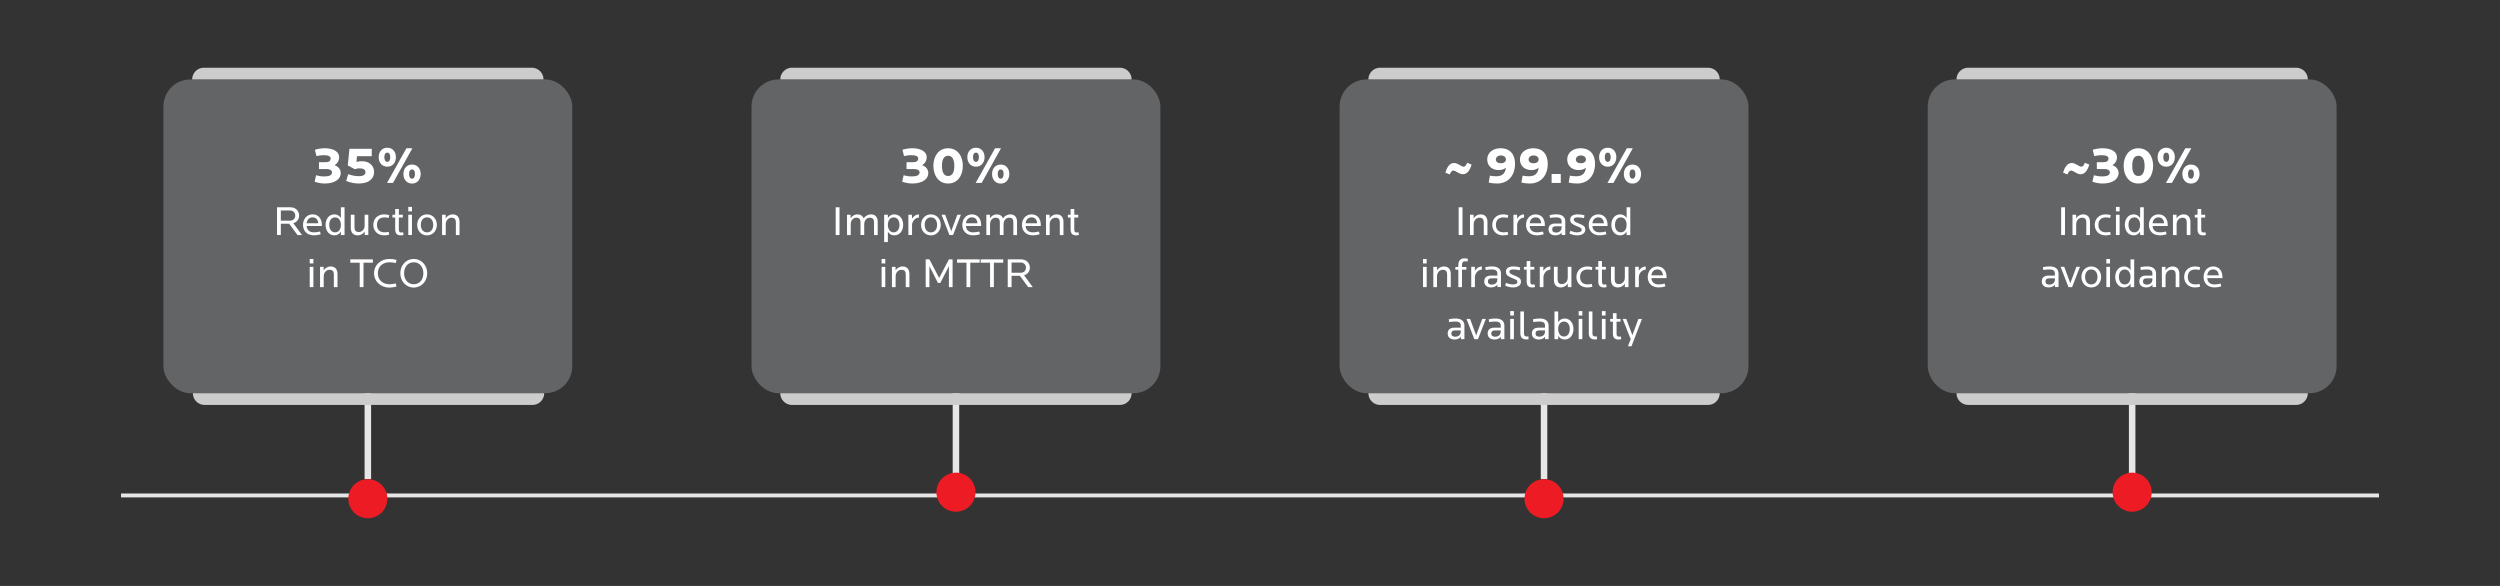 <?xml version="1.0" encoding="UTF-8"?>
<svg id="Layer_1" data-name="Layer 1" xmlns="http://www.w3.org/2000/svg" viewBox="0 0 1920 450">
  <rect x="0" y="0" width="1920" height="450" fill="#333333" stroke="none"/>
  <defs>
    <style>
      .cls-1 {
        stroke-width: 5px;
      }

      .cls-1, .cls-2 {
        fill: none;
        stroke: #e6e6e6;
        stroke-miterlimit: 10;
      }

      .cls-2 {
        stroke-width: 3px;
      }

      .cls-3 {
        fill: #ccc;
      }

      .cls-4 {
        fill: #ed1c24;
      }

      .cls-5 {
        fill: #fff;
      }

      .cls-6 {
        fill: #636466;
      }
    </style>
  </defs>
  <line class="cls-2" x1="92.94" y1="380.5" x2="1827.06" y2="380.5"/>
  <rect class="cls-6" x="125.5" y="61" width="314" height="241" rx="20.76" ry="20.76"/>
  <line class="cls-1" x1="282.5" y1="302" x2="282.5" y2="368"/>
  <g>
    <path class="cls-5" d="M249.38,140.94c-2.16,0-5.2-.44-7.76-1.4l1.12-4.92c2.24.6,4.12.88,6.6.88,3.6,0,5.64-1.08,5.64-3,0-1.52-1-2.68-4.8-2.68h-5.2v-5.24h4.84c2.8,0,4.12-.96,4.12-2.84,0-1.72-1.84-2.56-5.28-2.56-1.6,0-3.32.2-5.64.68l-1.16-4.84c2.76-.84,5.28-1.16,7.52-1.16,6.16,0,11.08,2.2,11.08,7.04,0,2.16-1.04,4.52-3.52,5.96,3.08,1,4.76,3.48,4.76,6.04,0,4.72-4.64,8.04-12.32,8.04Z"/>
    <path class="cls-5" d="M275.66,140.94c-3,0-6.32-.6-9.8-1.92l1.52-5.24c3.04,1,5.56,1.52,8.28,1.52,3.36,0,5.04-1.2,5.04-3.12,0-1.76-1.52-2.88-4.4-2.88-1.36,0-2.8.2-3.84.64l-5.36-2.88c1.08-10.52,1.28-12.8,1.28-12.8h17.12v5.68h-11.36l-.36,4.4c1.2-.32,2.84-.52,4.2-.52,5.96,0,9.32,3.64,9.32,8.36s-3.72,8.76-11.64,8.76Z"/>
    <path class="cls-5" d="M297.46,128.02c-4.08,0-6.64-3.16-6.64-7.32s2.56-7.24,6.64-7.24,6.6,3.08,6.6,7.24-2.52,7.32-6.6,7.32ZM297.46,117.22c-1.76,0-2.28,1.76-2.28,3.48s.56,3.6,2.28,3.6,2.24-1.88,2.24-3.6-.48-3.48-2.24-3.48ZM301.82,140.5h-4.6l14.92-26.64h4.56l-14.88,26.64ZM316.46,140.98c-4.08,0-6.64-3.2-6.64-7.36s2.56-7.24,6.64-7.24,6.6,3.08,6.6,7.24-2.52,7.36-6.6,7.36ZM316.46,130.14c-1.76,0-2.28,1.76-2.28,3.48s.56,3.6,2.28,3.6,2.24-1.88,2.24-3.6-.48-3.48-2.24-3.48Z"/>
    <path class="cls-5" d="M228.45,180.5l-6.37-8.67h-6.4v8.67h-2.94v-21.31h10.34c4.1,0,6.66,3.01,6.66,6.34,0,2.66-1.6,5.09-4.45,5.92l6.66,9.06h-3.49ZM222.72,161.62h-7.04v7.84h7.04c2.43,0,4.03-1.57,4.03-3.94s-1.86-3.9-4.03-3.9Z"/>
    <path class="cls-5" d="M235.53,173.59c.19,3.07,2.18,4.86,5.6,4.86,1.47,0,3.26-.29,4.61-.64l.54,2.11c-1.76.58-3.46.83-5.15.83-5.31,0-8.42-3.33-8.42-8.06,0-4.32,2.78-8.06,7.39-8.06s7.07,3.52,7.07,8.1v.86h-11.65ZM240.1,166.93c-2.56,0-4.29,1.7-4.58,4.54h8.86c-.22-2.78-1.66-4.54-4.29-4.54Z"/>
    <path class="cls-5" d="M261.8,180.5v-2.59c-1.09,1.76-2.82,2.85-4.93,2.85-4.67,0-6.82-4.19-6.82-8.06s2.11-8.06,6.82-8.06c2.11,0,3.81.99,4.93,2.85v-8.29h2.82v21.31h-2.82ZM257.35,166.96c-2.94,0-4.48,2.56-4.48,5.73s1.54,5.76,4.48,5.76,4.45-2.56,4.45-5.76-1.57-5.73-4.45-5.73Z"/>
    <path class="cls-5" d="M280.07,180.5v-2.72c-1.06,1.73-3.04,2.98-5.38,2.98-3.52,0-5.28-2.27-5.28-5.73v-10.11h2.85v9.76c0,2.3.99,3.52,3.3,3.52s4.48-1.92,4.48-5.02v-8.26h2.82v15.58h-2.78Z"/>
    <path class="cls-5" d="M294.98,180.76c-5.02,0-8.29-3.52-8.29-8.06s3.26-8.06,8.29-8.06c1.28,0,2.62.16,4,.61l-.48,2.14c-1.12-.29-2.24-.42-3.26-.42-3.84,0-5.73,2.34-5.73,5.73s1.89,5.73,5.73,5.73c1.12,0,1.92-.1,3.26-.38l.48,2.14c-1.25.42-2.78.58-4,.58Z"/>
    <path class="cls-5" d="M307.72,180.76c-2.56,0-4.22-1.22-4.22-4.54v-9.18h-2.11v-2.11h2.11v-4.42h2.82v4.42h3.04v2.11h-3.04v9.12c0,1.89.67,2.4,1.79,2.4.42,0,.99-.06,1.5-.16l.29,2.08c-.67.19-1.57.29-2.18.29Z"/>
    <path class="cls-5" d="M313.57,162.33v-3.42h2.82v3.42h-2.82ZM313.57,180.5v-15.58h2.82v15.58h-2.82Z"/>
    <path class="cls-5" d="M327.94,180.76c-4.61,0-7.55-3.74-7.55-8.06s2.94-8.06,7.55-8.06,7.58,3.74,7.58,8.06-2.94,8.06-7.58,8.06ZM327.94,166.93c-2.94,0-4.74,2.34-4.74,5.76s1.79,5.76,4.74,5.76,4.77-2.34,4.77-5.76-1.82-5.76-4.77-5.76Z"/>
    <path class="cls-5" d="M350.11,180.5v-9.79c0-2.3-.99-3.52-3.3-3.52s-4.48,1.95-4.48,5.06v8.26h-2.82v-15.58h2.78v2.72c1.06-1.73,3.04-3.01,5.38-3.01,3.52,0,5.25,2.3,5.25,5.76v10.11h-2.82Z"/>
    <path class="cls-5" d="M237.86,202.33v-3.42h2.82v3.42h-2.82ZM237.86,220.5v-15.58h2.82v15.58h-2.82Z"/>
    <path class="cls-5" d="M256.39,220.5v-9.79c0-2.3-.99-3.52-3.3-3.52s-4.48,1.95-4.48,5.06v8.26h-2.82v-15.58h2.78v2.72c1.06-1.73,3.04-3.01,5.38-3.01,3.52,0,5.25,2.3,5.25,5.76v10.11h-2.82Z"/>
    <path class="cls-5" d="M279.17,201.75v18.75h-2.91v-18.75h-7.23v-2.56h17.34v2.56h-7.2Z"/>
    <path class="cls-5" d="M303.94,202.04c-1.38-.38-3.17-.61-4.7-.61-5.54,0-9.06,3.42-9.06,8.42s3.52,8.45,9.06,8.45c1.41,0,2.94-.22,4.7-.64l.58,2.37c-1.7.51-3.58.83-5.47.83-6.88,0-11.81-4.9-11.81-11.01s4.93-10.98,11.81-10.98c2.02,0,3.74.22,5.5.8l-.61,2.37Z"/>
    <path class="cls-5" d="M317.76,220.85c-6.02,0-10.33-4.96-10.33-10.98s4.32-11.01,10.33-11.01,10.34,4.99,10.34,11.01-4.32,10.98-10.34,10.98ZM317.76,201.43c-4.48,0-7.42,3.62-7.42,8.45s2.94,8.42,7.42,8.42,7.39-3.58,7.39-8.42-2.91-8.45-7.39-8.45Z"/>
  </g>
  <path class="cls-3" d="M156.58,52h251.85c4.97,0,9,4.03,9,9H147.58c0-4.97,4.03-9,9-9Z"/>
  <path class="cls-3" d="M157.12,302h251.85c4.97,0,9,4.03,9,9H148.12c0-4.97,4.03-9,9-9Z" transform="translate(566.08 613) rotate(180)"/>
  <circle class="cls-4" cx="282.5" cy="383" r="15"/>
  <rect class="cls-6" x="577.17" y="61" width="314" height="241" rx="20.76" ry="20.76"/>
  <line class="cls-1" x1="734.17" y1="302" x2="734.17" y2="368"/>
  <g>
    <path class="cls-5" d="M700.63,140.94c-2.16,0-5.2-.44-7.76-1.4l1.12-4.92c2.24.6,4.12.88,6.6.88,3.6,0,5.64-1.08,5.64-3,0-1.52-1-2.68-4.8-2.68h-5.2v-5.24h4.84c2.8,0,4.12-.96,4.12-2.84,0-1.72-1.84-2.56-5.28-2.56-1.6,0-3.32.2-5.64.68l-1.16-4.84c2.76-.84,5.28-1.16,7.52-1.16,6.16,0,11.08,2.2,11.08,7.04,0,2.16-1.04,4.52-3.52,5.96,3.08,1,4.76,3.48,4.76,6.04,0,4.72-4.64,8.04-12.32,8.04Z"/>
    <path class="cls-5" d="M728.15,140.94c-7.48,0-11.32-6.4-11.32-13.56s3.84-13.52,11.32-13.52,11.32,6.36,11.32,13.52-3.84,13.56-11.32,13.56ZM728.15,119.62c-3.76,0-4.72,3.84-4.72,7.76s.96,7.8,4.72,7.8,4.76-3.88,4.76-7.8-1-7.76-4.76-7.76Z"/>
    <path class="cls-5" d="M749.55,128.02c-4.08,0-6.64-3.16-6.64-7.32s2.56-7.24,6.64-7.24,6.6,3.08,6.6,7.24-2.52,7.32-6.6,7.32ZM749.55,117.22c-1.76,0-2.28,1.76-2.28,3.48s.56,3.6,2.28,3.6,2.24-1.88,2.24-3.6-.48-3.48-2.24-3.48ZM753.9,140.5h-4.6l14.92-26.64h4.56l-14.88,26.64ZM768.54,140.98c-4.08,0-6.64-3.2-6.64-7.36s2.56-7.24,6.64-7.24,6.6,3.08,6.6,7.24-2.52,7.36-6.6,7.36ZM768.54,130.14c-1.76,0-2.28,1.76-2.28,3.48s.56,3.6,2.28,3.6,2.24-1.88,2.24-3.6-.48-3.48-2.24-3.48Z"/>
    <path class="cls-5" d="M641.8,180.5v-21.31h2.94v21.31h-2.94Z"/>
    <path class="cls-5" d="M671.24,180.5v-9.79c0-2.3-.9-3.52-3.2-3.52s-4.32,1.92-4.32,5.02v8.29h-2.85v-9.79c0-2.3-.93-3.52-3.23-3.52s-4.29,1.95-4.29,5.06v8.26h-2.85v-15.58h2.78v2.72c1.06-1.73,2.88-3.01,5.22-3.01,2.5,0,4.03,1.15,4.77,3.07,1.09-1.73,3.26-3.07,5.63-3.07,3.52,0,5.18,2.3,5.18,5.76v10.11h-2.85Z"/>
    <path class="cls-5" d="M686.82,180.76c-2.11,0-3.81-.99-4.93-2.85v8h-2.85v-20.99h2.85v2.56c1.09-1.76,2.82-2.85,4.93-2.85,4.67,0,6.82,4.19,6.82,8.06s-2.11,8.06-6.82,8.06ZM686.34,166.96c-2.88,0-4.45,2.53-4.45,5.73s1.57,5.76,4.45,5.76,4.45-2.59,4.45-5.76-1.5-5.73-4.45-5.73Z"/>
    <path class="cls-5" d="M700.45,172.98v7.52h-2.82v-15.58h2.78v3.1c.86-1.7,2.98-3.36,5.34-3.36v2.46c-3.01,0-5.31,2.98-5.31,5.86Z"/>
    <path class="cls-5" d="M714.92,180.76c-4.61,0-7.55-3.74-7.55-8.06s2.94-8.06,7.55-8.06,7.58,3.74,7.58,8.06-2.94,8.06-7.58,8.06ZM714.92,166.93c-2.94,0-4.74,2.34-4.74,5.76s1.79,5.76,4.74,5.76,4.77-2.34,4.77-5.76-1.82-5.76-4.77-5.76Z"/>
    <path class="cls-5" d="M731.97,180.5h-2.82l-6.02-15.58h2.78l4.64,12.64,4.67-12.64h2.75l-6.02,15.58Z"/>
    <path class="cls-5" d="M741.86,173.59c.19,3.07,2.18,4.86,5.6,4.86,1.47,0,3.26-.29,4.61-.64l.54,2.11c-1.76.58-3.46.83-5.15.83-5.31,0-8.42-3.33-8.42-8.06,0-4.32,2.78-8.06,7.39-8.06s7.07,3.52,7.07,8.1v.86h-11.65ZM746.44,166.93c-2.56,0-4.29,1.7-4.58,4.54h8.86c-.22-2.78-1.66-4.54-4.29-4.54Z"/>
    <path class="cls-5" d="M778.25,180.5v-9.79c0-2.3-.9-3.52-3.2-3.52s-4.32,1.92-4.32,5.02v8.29h-2.85v-9.79c0-2.3-.93-3.52-3.23-3.52s-4.29,1.95-4.29,5.06v8.26h-2.85v-15.58h2.78v2.72c1.06-1.73,2.88-3.01,5.22-3.01,2.5,0,4.03,1.15,4.77,3.07,1.09-1.73,3.26-3.07,5.63-3.07,3.52,0,5.18,2.3,5.18,5.76v10.11h-2.85Z"/>
    <path class="cls-5" d="M787.69,173.59c.19,3.07,2.18,4.86,5.6,4.86,1.47,0,3.26-.29,4.61-.64l.54,2.11c-1.76.58-3.46.83-5.15.83-5.31,0-8.42-3.33-8.42-8.06,0-4.32,2.78-8.06,7.39-8.06s7.07,3.52,7.07,8.1v.86h-11.65ZM792.26,166.93c-2.56,0-4.29,1.7-4.58,4.54h8.86c-.22-2.78-1.66-4.54-4.29-4.54Z"/>
    <path class="cls-5" d="M813.93,180.5v-9.79c0-2.3-.99-3.52-3.3-3.52s-4.48,1.95-4.48,5.06v8.26h-2.82v-15.58h2.78v2.72c1.06-1.73,3.04-3.01,5.38-3.01,3.52,0,5.25,2.3,5.25,5.76v10.11h-2.82Z"/>
    <path class="cls-5" d="M826.44,180.76c-2.56,0-4.22-1.22-4.22-4.54v-9.18h-2.11v-2.11h2.11v-4.42h2.82v4.42h3.04v2.11h-3.04v9.12c0,1.89.67,2.4,1.79,2.4.42,0,.99-.06,1.5-.16l.29,2.08c-.67.19-1.57.29-2.18.29Z"/>
    <path class="cls-5" d="M677.08,202.33v-3.42h2.82v3.42h-2.82ZM677.08,220.5v-15.58h2.82v15.58h-2.82Z"/>
    <path class="cls-5" d="M695.61,220.5v-9.79c0-2.3-.99-3.52-3.3-3.52s-4.48,1.95-4.48,5.06v8.26h-2.82v-15.58h2.78v2.72c1.06-1.73,3.04-3.01,5.38-3.01,3.52,0,5.25,2.3,5.25,5.76v10.11h-2.82Z"/>
    <path class="cls-5" d="M728.76,220.5v-16.06l-6.59,12.86h-1.82l-6.56-12.86v16.06h-2.85v-21.31h2.85l7.49,14.27,7.49-14.27h2.82v21.31h-2.82Z"/>
    <path class="cls-5" d="M745.17,201.75v18.75h-2.91v-18.75h-7.23v-2.56h17.34v2.56h-7.2Z"/>
    <path class="cls-5" d="M763.29,201.75v18.75h-2.91v-18.75h-7.23v-2.56h17.34v2.56h-7.2Z"/>
    <path class="cls-5" d="M789.65,220.5l-6.37-8.67h-6.4v8.67h-2.94v-21.31h10.34c4.1,0,6.66,3.01,6.66,6.33,0,2.66-1.6,5.09-4.45,5.92l6.66,9.06h-3.49ZM783.92,201.62h-7.04v7.84h7.04c2.43,0,4.03-1.57,4.03-3.94s-1.86-3.9-4.03-3.9Z"/>
  </g>
  <path class="cls-3" d="M608.24,52h251.85c4.97,0,9,4.03,9,9h-269.85c0-4.97,4.03-9,9-9Z"/>
  <path class="cls-3" d="M608.24,302h251.85c4.97,0,9,4.03,9,9h-269.85c0-4.97,4.03-9,9-9Z" transform="translate(1468.33 613) rotate(180)"/>
  <circle class="cls-4" cx="734.17" cy="378" r="15"/>
  <rect class="cls-6" x="1480.5" y="61" width="314" height="241" rx="20.76" ry="20.76"/>
  <line class="cls-1" x1="1637.5" y1="302" x2="1637.5" y2="368"/>
  <path class="cls-3" d="M1511.58,52h251.85c4.97,0,9,4.03,9,9h-269.85c0-4.97,4.03-9,9-9Z"/>
  <path class="cls-3" d="M1511.58,302h251.85c4.97,0,9,4.03,9,9h-269.85c0-4.97,4.03-9,9-9Z" transform="translate(3275 613) rotate(180)"/>
  <g>
    <path class="cls-5" d="M1597.96,133.82c-3.2,0-5.52-2.84-7.32-2.84-1.56,0-2.32,1.76-2.8,3l-3.4-1.4c.92-3.08,2.8-7.4,6.6-7.4,3.2,0,5.56,2.84,7.36,2.84,1.56,0,2.28-1.76,2.76-3l3.44,1.4c-.92,3.08-2.84,7.4-6.64,7.4Z"/>
    <path class="cls-5" d="M1614.76,140.94c-2.16,0-5.2-.44-7.76-1.4l1.12-4.92c2.24.6,4.12.88,6.6.88,3.6,0,5.64-1.08,5.64-3,0-1.52-1-2.68-4.8-2.68h-5.2v-5.24h4.84c2.8,0,4.12-.96,4.12-2.84,0-1.72-1.84-2.56-5.28-2.56-1.6,0-3.32.2-5.64.68l-1.16-4.84c2.76-.84,5.28-1.16,7.52-1.16,6.16,0,11.08,2.2,11.08,7.04,0,2.16-1.04,4.52-3.52,5.96,3.08,1,4.76,3.48,4.76,6.04,0,4.72-4.64,8.04-12.32,8.04Z"/>
    <path class="cls-5" d="M1642.28,140.94c-7.48,0-11.32-6.4-11.32-13.56s3.84-13.52,11.32-13.52,11.32,6.36,11.32,13.52-3.84,13.56-11.32,13.56ZM1642.28,119.62c-3.76,0-4.72,3.84-4.72,7.76s.96,7.8,4.72,7.8,4.76-3.88,4.76-7.8-1-7.76-4.76-7.76Z"/>
    <path class="cls-5" d="M1663.68,128.02c-4.08,0-6.64-3.16-6.64-7.32s2.56-7.24,6.64-7.24,6.6,3.08,6.6,7.24-2.52,7.32-6.6,7.32ZM1663.68,117.22c-1.76,0-2.28,1.76-2.28,3.48s.56,3.6,2.28,3.6,2.24-1.88,2.24-3.6-.48-3.48-2.24-3.48ZM1668.04,140.5h-4.6l14.92-26.64h4.56l-14.88,26.64ZM1682.67,140.98c-4.08,0-6.64-3.2-6.64-7.36s2.56-7.24,6.64-7.24,6.6,3.08,6.6,7.24-2.52,7.36-6.6,7.36ZM1682.67,130.14c-1.76,0-2.28,1.76-2.28,3.48s.56,3.6,2.28,3.6,2.24-1.88,2.24-3.6-.48-3.48-2.24-3.48Z"/>
    <path class="cls-5" d="M1582.97,180.5v-21.31h2.94v21.31h-2.94Z"/>
    <path class="cls-5" d="M1602.27,180.5v-9.79c0-2.3-.99-3.52-3.29-3.52s-4.48,1.95-4.48,5.06v8.26h-2.82v-15.58h2.79v2.72c1.05-1.73,3.04-3.01,5.38-3.01,3.52,0,5.25,2.3,5.25,5.76v10.11h-2.82Z"/>
    <path class="cls-5" d="M1617.05,180.76c-5.02,0-8.29-3.52-8.29-8.06s3.26-8.06,8.29-8.06c1.28,0,2.62.16,4,.61l-.48,2.14c-1.12-.29-2.24-.42-3.26-.42-3.84,0-5.73,2.34-5.73,5.73s1.89,5.73,5.73,5.73c1.12,0,1.92-.1,3.26-.38l.48,2.14c-1.25.42-2.78.58-4,.58Z"/>
    <path class="cls-5" d="M1625.05,162.33v-3.42h2.81v3.42h-2.81ZM1625.05,180.5v-15.58h2.81v15.58h-2.81Z"/>
    <path class="cls-5" d="M1643.61,180.5v-2.59c-1.09,1.76-2.82,2.85-4.93,2.85-4.67,0-6.82-4.19-6.82-8.06s2.11-8.06,6.82-8.06c2.11,0,3.81.99,4.93,2.85v-8.29h2.82v21.31h-2.82ZM1639.16,166.96c-2.94,0-4.48,2.56-4.48,5.73s1.54,5.76,4.48,5.76,4.45-2.56,4.45-5.76-1.57-5.73-4.45-5.73Z"/>
    <path class="cls-5" d="M1653.18,173.59c.19,3.07,2.18,4.86,5.6,4.86,1.47,0,3.26-.29,4.61-.64l.54,2.11c-1.76.58-3.46.83-5.15.83-5.31,0-8.42-3.33-8.42-8.06,0-4.32,2.78-8.06,7.39-8.06s7.07,3.52,7.07,8.1v.86h-11.65ZM1657.75,166.93c-2.56,0-4.29,1.7-4.58,4.54h8.86c-.22-2.78-1.66-4.54-4.29-4.54Z"/>
    <path class="cls-5" d="M1679.42,180.5v-9.79c0-2.3-.99-3.52-3.29-3.52s-4.48,1.95-4.48,5.06v8.26h-2.82v-15.58h2.79v2.72c1.05-1.73,3.04-3.01,5.38-3.01,3.52,0,5.25,2.3,5.25,5.76v10.11h-2.82Z"/>
    <path class="cls-5" d="M1691.93,180.76c-2.56,0-4.22-1.22-4.22-4.54v-9.18h-2.11v-2.11h2.11v-4.42h2.82v4.42h3.04v2.11h-3.04v9.12c0,1.89.67,2.4,1.79,2.4.42,0,.99-.06,1.5-.16l.29,2.08c-.67.19-1.57.29-2.18.29Z"/>
    <path class="cls-5" d="M1578.22,220.5v-1.86c-.96,1.31-2.62,2.11-4.86,2.11-3.17,0-5.25-1.7-5.25-4.61s1.82-4.48,5.05-4.48h4.99v-1.57c0-1.95-.99-3.14-4.16-3.14-1.5,0-3.07.1-4.77.42l-.29-2.18c1.63-.38,3.52-.58,5.25-.58,4.42,0,6.78,2.02,6.78,5.44v10.43h-2.75ZM1578.16,213.75h-4.32c-1.98,0-2.91.74-2.91,2.46,0,1.63,1.06,2.37,2.94,2.37,2.66,0,4.29-1.54,4.29-3.94v-.9Z"/>
    <path class="cls-5" d="M1591.4,220.5h-2.82l-6.02-15.58h2.78l4.64,12.64,4.67-12.64h2.75l-6.02,15.58Z"/>
    <path class="cls-5" d="M1606.09,220.76c-4.61,0-7.55-3.74-7.55-8.06s2.94-8.06,7.55-8.06,7.58,3.74,7.58,8.06-2.94,8.06-7.58,8.06ZM1606.09,206.93c-2.94,0-4.74,2.34-4.74,5.76s1.79,5.76,4.74,5.76,4.77-2.34,4.77-5.76-1.82-5.76-4.77-5.76Z"/>
    <path class="cls-5" d="M1617.68,202.33v-3.42h2.82v3.42h-2.82ZM1617.68,220.5v-15.58h2.82v15.58h-2.82Z"/>
    <path class="cls-5" d="M1636.23,220.5v-2.59c-1.09,1.76-2.82,2.85-4.93,2.85-4.67,0-6.81-4.19-6.81-8.06s2.11-8.06,6.81-8.06c2.11,0,3.81.99,4.93,2.85v-8.29h2.82v21.31h-2.82ZM1631.79,206.96c-2.94,0-4.48,2.56-4.48,5.73s1.54,5.76,4.48,5.76,4.45-2.56,4.45-5.76-1.57-5.73-4.45-5.73Z"/>
    <path class="cls-5" d="M1653.1,220.5v-1.86c-.96,1.31-2.62,2.11-4.86,2.11-3.17,0-5.25-1.7-5.25-4.61s1.82-4.48,5.06-4.48h4.99v-1.57c0-1.95-.99-3.14-4.16-3.14-1.5,0-3.07.1-4.77.42l-.29-2.18c1.63-.38,3.52-.58,5.25-.58,4.42,0,6.78,2.02,6.78,5.44v10.43h-2.75ZM1653.04,213.75h-4.32c-1.98,0-2.91.74-2.91,2.46,0,1.63,1.06,2.37,2.94,2.37,2.66,0,4.29-1.54,4.29-3.94v-.9Z"/>
    <path class="cls-5" d="M1670.92,220.5v-9.79c0-2.3-.99-3.52-3.29-3.52s-4.48,1.95-4.48,5.06v8.26h-2.82v-15.58h2.79v2.72c1.05-1.73,3.04-3.01,5.38-3.01,3.52,0,5.25,2.3,5.25,5.76v10.11h-2.82Z"/>
    <path class="cls-5" d="M1685.71,220.76c-5.02,0-8.29-3.52-8.29-8.06s3.26-8.06,8.29-8.06c1.28,0,2.62.16,4,.61l-.48,2.14c-1.12-.29-2.24-.42-3.26-.42-3.84,0-5.73,2.34-5.73,5.73s1.89,5.73,5.73,5.73c1.12,0,1.92-.1,3.26-.38l.48,2.14c-1.25.42-2.78.58-4,.58Z"/>
    <path class="cls-5" d="M1695.18,213.59c.19,3.07,2.18,4.86,5.6,4.86,1.47,0,3.26-.29,4.61-.64l.54,2.11c-1.76.58-3.46.83-5.15.83-5.31,0-8.42-3.33-8.42-8.06,0-4.32,2.78-8.06,7.39-8.06s7.07,3.52,7.07,8.1v.86h-11.65ZM1699.75,206.93c-2.56,0-4.29,1.7-4.58,4.54h8.86c-.22-2.78-1.66-4.54-4.29-4.54Z"/>
  </g>
  <circle class="cls-4" cx="1637.5" cy="378" r="15"/>
  <rect class="cls-6" x="1028.83" y="61" width="314" height="241" rx="20.76" ry="20.76"/>
  <line class="cls-1" x1="1185.83" y1="302" x2="1185.83" y2="368"/>
  <path class="cls-3" d="M1059.91,52h251.85c4.97,0,9,4.03,9,9h-269.85c0-4.97,4.03-9,9-9Z"/>
  <path class="cls-3" d="M1059.91,302h251.85c4.97,0,9,4.03,9,9h-269.85c0-4.97,4.03-9,9-9Z" transform="translate(2371.67 613) rotate(180)"/>
  <g>
    <path class="cls-5" d="M1123.55,133.82c-3.2,0-5.52-2.84-7.32-2.84-1.56,0-2.32,1.76-2.8,3l-3.4-1.4c.92-3.08,2.8-7.4,6.6-7.4,3.2,0,5.56,2.84,7.36,2.84,1.56,0,2.28-1.76,2.76-3l3.44,1.4c-.92,3.08-2.84,7.4-6.64,7.4Z"/>
    <path class="cls-5" d="M1149.79,140.94c-2.16,0-4.6-.24-6.48-.76l.96-5.28c1.4.28,3.2.48,4.76.48,4.92,0,7-2.36,7.52-6.6-1.44,1.24-3.28,1.84-5.6,1.84-4.92,0-8.76-3.08-8.76-8.16s4.2-8.6,10.16-8.6c7.56,0,11.2,4.96,11.2,11.88,0,9.4-5.6,15.2-13.76,15.2ZM1152.71,119.38c-2.64,0-3.88,1.6-3.88,3.08,0,1.92,1.64,2.92,3.88,2.92,2.48,0,3.84-1.28,3.84-3,0-2.2-2.2-3-3.84-3Z"/>
    <path class="cls-5" d="M1174.91,140.94c-2.16,0-4.6-.24-6.48-.76l.96-5.28c1.4.28,3.2.48,4.76.48,4.92,0,7-2.36,7.52-6.6-1.44,1.24-3.28,1.84-5.6,1.84-4.92,0-8.76-3.08-8.76-8.16s4.2-8.6,10.16-8.6c7.56,0,11.2,4.96,11.2,11.88,0,9.4-5.6,15.2-13.76,15.2ZM1177.83,119.38c-2.64,0-3.88,1.6-3.88,3.08,0,1.92,1.64,2.92,3.88,2.92,2.48,0,3.84-1.28,3.84-3,0-2.2-2.2-3-3.84-3Z"/>
    <path class="cls-5" d="M1191.63,140.5v-6.88h7.04v6.88h-7.04Z"/>
    <path class="cls-5" d="M1211.23,140.94c-2.16,0-4.6-.24-6.48-.76l.96-5.28c1.4.28,3.2.48,4.76.48,4.92,0,7-2.36,7.52-6.6-1.44,1.24-3.28,1.84-5.6,1.84-4.92,0-8.76-3.08-8.76-8.16s4.2-8.6,10.16-8.6c7.56,0,11.2,4.96,11.2,11.88,0,9.4-5.6,15.2-13.76,15.2ZM1214.15,119.38c-2.64,0-3.88,1.6-3.88,3.08,0,1.92,1.64,2.92,3.88,2.92,2.48,0,3.84-1.28,3.84-3,0-2.2-2.2-3-3.84-3Z"/>
    <path class="cls-5" d="M1234.75,128.02c-4.08,0-6.64-3.16-6.64-7.32s2.56-7.24,6.64-7.24,6.6,3.08,6.6,7.24-2.52,7.32-6.6,7.32ZM1234.75,117.22c-1.76,0-2.28,1.76-2.28,3.48s.56,3.6,2.28,3.6,2.24-1.88,2.24-3.6-.48-3.48-2.24-3.48ZM1239.11,140.5h-4.6l14.92-26.64h4.56l-14.88,26.64ZM1253.75,140.98c-4.08,0-6.64-3.2-6.64-7.36s2.56-7.24,6.64-7.24,6.6,3.08,6.6,7.24-2.52,7.36-6.6,7.36ZM1253.75,130.14c-1.76,0-2.28,1.76-2.28,3.48s.56,3.6,2.28,3.6,2.24-1.88,2.24-3.6-.48-3.48-2.24-3.48Z"/>
    <path class="cls-5" d="M1120.25,180.5v-21.31h2.94v21.31h-2.94Z"/>
    <path class="cls-5" d="M1139.54,180.5v-9.79c0-2.3-.99-3.52-3.29-3.52s-4.48,1.95-4.48,5.06v8.26h-2.82v-15.58h2.78v2.72c1.06-1.73,3.04-3.01,5.38-3.01,3.52,0,5.25,2.3,5.25,5.76v10.11h-2.82Z"/>
    <path class="cls-5" d="M1154.33,180.76c-5.02,0-8.29-3.52-8.29-8.06s3.26-8.06,8.29-8.06c1.28,0,2.62.16,4,.61l-.48,2.14c-1.12-.29-2.24-.42-3.26-.42-3.84,0-5.73,2.34-5.73,5.73s1.89,5.73,5.73,5.73c1.12,0,1.92-.1,3.26-.38l.48,2.14c-1.25.42-2.78.58-4,.58Z"/>
    <path class="cls-5" d="M1165.15,172.98v7.52h-2.82v-15.58h2.78v3.1c.86-1.7,2.98-3.36,5.34-3.36v2.46c-3.01,0-5.31,2.98-5.31,5.86Z"/>
    <path class="cls-5" d="M1174.81,173.59c.19,3.07,2.18,4.86,5.6,4.86,1.47,0,3.26-.29,4.61-.64l.54,2.11c-1.76.58-3.46.83-5.15.83-5.31,0-8.42-3.33-8.42-8.06,0-4.32,2.78-8.06,7.39-8.06s7.07,3.52,7.07,8.1v.86h-11.65ZM1179.39,166.93c-2.56,0-4.29,1.7-4.58,4.54h8.86c-.22-2.78-1.66-4.54-4.29-4.54Z"/>
    <path class="cls-5" d="M1199.38,180.5v-1.86c-.96,1.31-2.62,2.11-4.86,2.11-3.17,0-5.25-1.7-5.25-4.61s1.82-4.48,5.06-4.48h4.99v-1.57c0-1.95-.99-3.14-4.16-3.14-1.5,0-3.07.1-4.77.42l-.29-2.18c1.63-.38,3.52-.58,5.25-.58,4.42,0,6.78,2.02,6.78,5.44v10.43h-2.75ZM1199.32,173.75h-4.32c-1.98,0-2.91.74-2.91,2.46,0,1.63,1.06,2.37,2.94,2.37,2.66,0,4.29-1.54,4.29-3.94v-.9Z"/>
    <path class="cls-5" d="M1211.29,180.76c-1.92,0-4.29-.61-5.95-1.41l.64-2.08c1.7.67,3.62,1.18,5.28,1.18,2.27,0,3.49-.67,3.49-2.02,0-1.22-.7-1.54-3.97-2.85-3.84-1.57-4.86-2.62-4.86-4.96,0-2.72,2.3-4,5.86-4,1.5,0,3.36.22,5.12.77l-.42,2.18c-1.31-.32-3.07-.64-4.61-.64-2.37,0-3.23.54-3.23,1.73s.7,1.66,3.58,2.82c4.16,1.66,5.28,2.5,5.28,4.93,0,2.62-2.4,4.35-6.21,4.35Z"/>
    <path class="cls-5" d="M1222.97,173.59c.19,3.07,2.18,4.86,5.6,4.86,1.47,0,3.26-.29,4.61-.64l.54,2.11c-1.76.58-3.46.83-5.15.83-5.31,0-8.42-3.33-8.42-8.06,0-4.32,2.78-8.06,7.39-8.06s7.07,3.52,7.07,8.1v.86h-11.65ZM1227.54,166.93c-2.56,0-4.29,1.7-4.58,4.54h8.86c-.22-2.78-1.66-4.54-4.29-4.54Z"/>
    <path class="cls-5" d="M1249.24,180.5v-2.59c-1.09,1.76-2.82,2.85-4.93,2.85-4.67,0-6.82-4.19-6.82-8.06s2.11-8.06,6.82-8.06c2.11,0,3.81.99,4.93,2.85v-8.29h2.82v21.31h-2.82ZM1244.79,166.96c-2.94,0-4.48,2.56-4.48,5.73s1.54,5.76,4.48,5.76,4.45-2.56,4.45-5.76-1.57-5.73-4.45-5.73Z"/>
    <path class="cls-5" d="M1092.86,202.33v-3.42h2.82v3.42h-2.82ZM1092.86,220.5v-15.58h2.82v15.58h-2.82Z"/>
    <path class="cls-5" d="M1111.38,220.5v-9.79c0-2.3-.99-3.52-3.29-3.52s-4.48,1.95-4.48,5.06v8.26h-2.82v-15.58h2.78v2.72c1.06-1.73,3.04-3.01,5.38-3.01,3.52,0,5.25,2.3,5.25,5.76v10.11h-2.82Z"/>
    <path class="cls-5" d="M1127.03,200.88c-.58-.13-1.41-.22-1.95-.22-1.63,0-2.27,1.06-2.27,2.82v1.57h3.36v2.05h-3.36v13.41h-2.82v-13.41h-2.27v-2.05h2.27v-1.44c0-3.84,2.14-5.22,4.74-5.22.8,0,1.76.16,2.62.38l-.32,2.11Z"/>
    <path class="cls-5" d="M1132.73,212.98v7.52h-2.82v-15.58h2.78v3.1c.86-1.7,2.98-3.36,5.34-3.36v2.46c-3.01,0-5.31,2.98-5.31,5.86Z"/>
    <path class="cls-5" d="M1150.01,220.5v-1.86c-.96,1.31-2.62,2.11-4.86,2.11-3.17,0-5.25-1.7-5.25-4.61s1.82-4.48,5.06-4.48h4.99v-1.57c0-1.95-.99-3.14-4.16-3.14-1.5,0-3.07.1-4.77.42l-.29-2.18c1.63-.38,3.52-.58,5.25-.58,4.42,0,6.78,2.02,6.78,5.44v10.43h-2.75ZM1149.95,213.75h-4.32c-1.98,0-2.91.74-2.91,2.46,0,1.63,1.06,2.37,2.94,2.37,2.66,0,4.29-1.54,4.29-3.94v-.9Z"/>
    <path class="cls-5" d="M1161.91,220.76c-1.92,0-4.29-.61-5.95-1.41l.64-2.08c1.7.67,3.62,1.18,5.28,1.18,2.27,0,3.49-.67,3.49-2.02,0-1.22-.7-1.54-3.97-2.85-3.84-1.57-4.86-2.62-4.86-4.96,0-2.72,2.3-4,5.86-4,1.5,0,3.36.22,5.12.77l-.42,2.18c-1.31-.32-3.07-.64-4.61-.64-2.37,0-3.23.54-3.23,1.73s.7,1.66,3.58,2.82c4.16,1.66,5.28,2.5,5.28,4.93,0,2.62-2.4,4.35-6.21,4.35Z"/>
    <path class="cls-5" d="M1176.7,220.76c-2.56,0-4.22-1.22-4.22-4.54v-9.18h-2.11v-2.11h2.11v-4.42h2.82v4.42h3.04v2.11h-3.04v9.12c0,1.89.67,2.4,1.79,2.4.42,0,.99-.06,1.5-.16l.29,2.08c-.67.19-1.57.29-2.18.29Z"/>
    <path class="cls-5" d="M1185.37,212.98v7.52h-2.82v-15.58h2.78v3.1c.86-1.7,2.98-3.36,5.34-3.36v2.46c-3.01,0-5.31,2.98-5.31,5.86Z"/>
    <path class="cls-5" d="M1204.06,220.5v-2.72c-1.06,1.73-3.04,2.98-5.38,2.98-3.52,0-5.28-2.27-5.28-5.73v-10.11h2.85v9.76c0,2.3.99,3.52,3.3,3.52s4.48-1.92,4.48-5.02v-8.25h2.82v15.58h-2.78Z"/>
    <path class="cls-5" d="M1218.97,220.76c-5.02,0-8.29-3.52-8.29-8.06s3.26-8.06,8.29-8.06c1.28,0,2.62.16,4,.61l-.48,2.14c-1.12-.29-2.24-.42-3.26-.42-3.84,0-5.73,2.34-5.73,5.73s1.89,5.73,5.73,5.73c1.12,0,1.92-.1,3.26-.38l.48,2.14c-1.25.42-2.78.58-4,.58Z"/>
    <path class="cls-5" d="M1231.7,220.76c-2.56,0-4.22-1.22-4.22-4.54v-9.18h-2.11v-2.11h2.11v-4.42h2.82v4.42h3.04v2.11h-3.04v9.12c0,1.89.67,2.4,1.79,2.4.42,0,.99-.06,1.5-.16l.29,2.08c-.67.19-1.57.29-2.18.29Z"/>
    <path class="cls-5" d="M1247.9,220.5v-2.72c-1.06,1.73-3.04,2.98-5.38,2.98-3.52,0-5.28-2.27-5.28-5.73v-10.11h2.85v9.76c0,2.3.99,3.52,3.3,3.52s4.48-1.92,4.48-5.02v-8.25h2.82v15.58h-2.78Z"/>
    <path class="cls-5" d="M1258.62,212.98v7.52h-2.82v-15.58h2.78v3.1c.86-1.7,2.98-3.36,5.34-3.36v2.46c-3.01,0-5.31,2.98-5.31,5.86Z"/>
    <path class="cls-5" d="M1268.28,213.59c.19,3.07,2.18,4.86,5.6,4.86,1.47,0,3.26-.29,4.61-.64l.54,2.11c-1.76.58-3.46.83-5.15.83-5.31,0-8.42-3.33-8.42-8.06,0-4.32,2.78-8.06,7.39-8.06s7.07,3.52,7.07,8.1v.86h-11.65ZM1272.86,206.93c-2.56,0-4.29,1.7-4.58,4.54h8.86c-.22-2.78-1.66-4.54-4.29-4.54Z"/>
    <path class="cls-5" d="M1121.93,260.5v-1.86c-.96,1.31-2.62,2.11-4.86,2.11-3.17,0-5.25-1.7-5.25-4.61s1.82-4.48,5.06-4.48h4.99v-1.57c0-1.95-.99-3.14-4.16-3.14-1.5,0-3.07.1-4.77.42l-.29-2.18c1.63-.38,3.52-.58,5.25-.58,4.42,0,6.78,2.02,6.78,5.44v10.43h-2.75ZM1121.87,253.75h-4.32c-1.98,0-2.91.74-2.91,2.46,0,1.63,1.06,2.37,2.94,2.37,2.66,0,4.29-1.54,4.29-3.94v-.9Z"/>
    <path class="cls-5" d="M1135.11,260.5h-2.82l-6.02-15.58h2.78l4.64,12.64,4.67-12.64h2.75l-6.02,15.58Z"/>
    <path class="cls-5" d="M1152.62,260.5v-1.86c-.96,1.31-2.62,2.11-4.86,2.11-3.17,0-5.25-1.7-5.25-4.61s1.82-4.48,5.06-4.48h4.99v-1.57c0-1.95-.99-3.14-4.16-3.14-1.5,0-3.07.1-4.77.42l-.29-2.18c1.63-.38,3.52-.58,5.25-.58,4.42,0,6.78,2.02,6.78,5.44v10.43h-2.75ZM1152.55,253.75h-4.32c-1.98,0-2.91.74-2.91,2.46,0,1.63,1.06,2.37,2.94,2.37,2.66,0,4.29-1.54,4.29-3.94v-.9Z"/>
    <path class="cls-5" d="M1159.85,242.33v-3.42h2.82v3.42h-2.82ZM1159.85,260.5v-15.58h2.82v15.58h-2.82Z"/>
    <path class="cls-5" d="M1172.07,260.66c-2.62,0-4.45-1.34-4.45-4.61v-16.86h2.78v16.7c0,1.82.61,2.53,2.08,2.53h1.41v2.24h-1.82Z"/>
    <path class="cls-5" d="M1186.6,260.5v-1.86c-.96,1.31-2.62,2.11-4.86,2.11-3.17,0-5.25-1.7-5.25-4.61s1.82-4.48,5.06-4.48h4.99v-1.57c0-1.95-.99-3.14-4.16-3.14-1.5,0-3.07.1-4.77.42l-.29-2.18c1.63-.38,3.52-.58,5.25-.58,4.42,0,6.78,2.02,6.78,5.44v10.43h-2.75ZM1186.54,253.75h-4.32c-1.98,0-2.91.74-2.91,2.46,0,1.63,1.06,2.37,2.94,2.37,2.66,0,4.29-1.54,4.29-3.94v-.9Z"/>
    <path class="cls-5" d="M1201.61,260.76c-2.11,0-3.84-1.09-4.93-2.85v2.59h-2.85v-21.31h2.85v8.29c1.12-1.86,2.82-2.85,4.93-2.85,4.7,0,6.82,4.1,6.82,8.06s-2.14,8.06-6.82,8.06ZM1201.13,246.96c-2.88,0-4.45,2.53-4.45,5.73s1.57,5.76,4.45,5.76,4.45-2.59,4.45-5.76-1.5-5.73-4.45-5.73Z"/>
    <path class="cls-5" d="M1212.42,242.33v-3.42h2.82v3.42h-2.82ZM1212.42,260.5v-15.58h2.82v15.58h-2.82Z"/>
    <path class="cls-5" d="M1224.65,260.66c-2.62,0-4.45-1.34-4.45-4.61v-16.86h2.78v16.7c0,1.82.61,2.53,2.08,2.53h1.41v2.24h-1.82Z"/>
    <path class="cls-5" d="M1230.25,242.33v-3.42h2.82v3.42h-2.82ZM1230.25,260.5v-15.58h2.82v15.58h-2.82Z"/>
    <path class="cls-5" d="M1242.92,260.76c-2.56,0-4.22-1.22-4.22-4.54v-9.18h-2.11v-2.11h2.11v-4.42h2.82v4.42h3.04v2.11h-3.04v9.12c0,1.89.67,2.4,1.79,2.4.42,0,.99-.06,1.5-.16l.29,2.08c-.67.19-1.57.29-2.18.29Z"/>
    <path class="cls-5" d="M1253,265.91h-2.72l2.11-5.41-6.18-15.58h2.78l4.67,12.54,4.64-12.54h2.75l-8.06,20.99Z"/>
  </g>
  <circle class="cls-4" cx="1185.83" cy="383" r="15"/>
</svg>